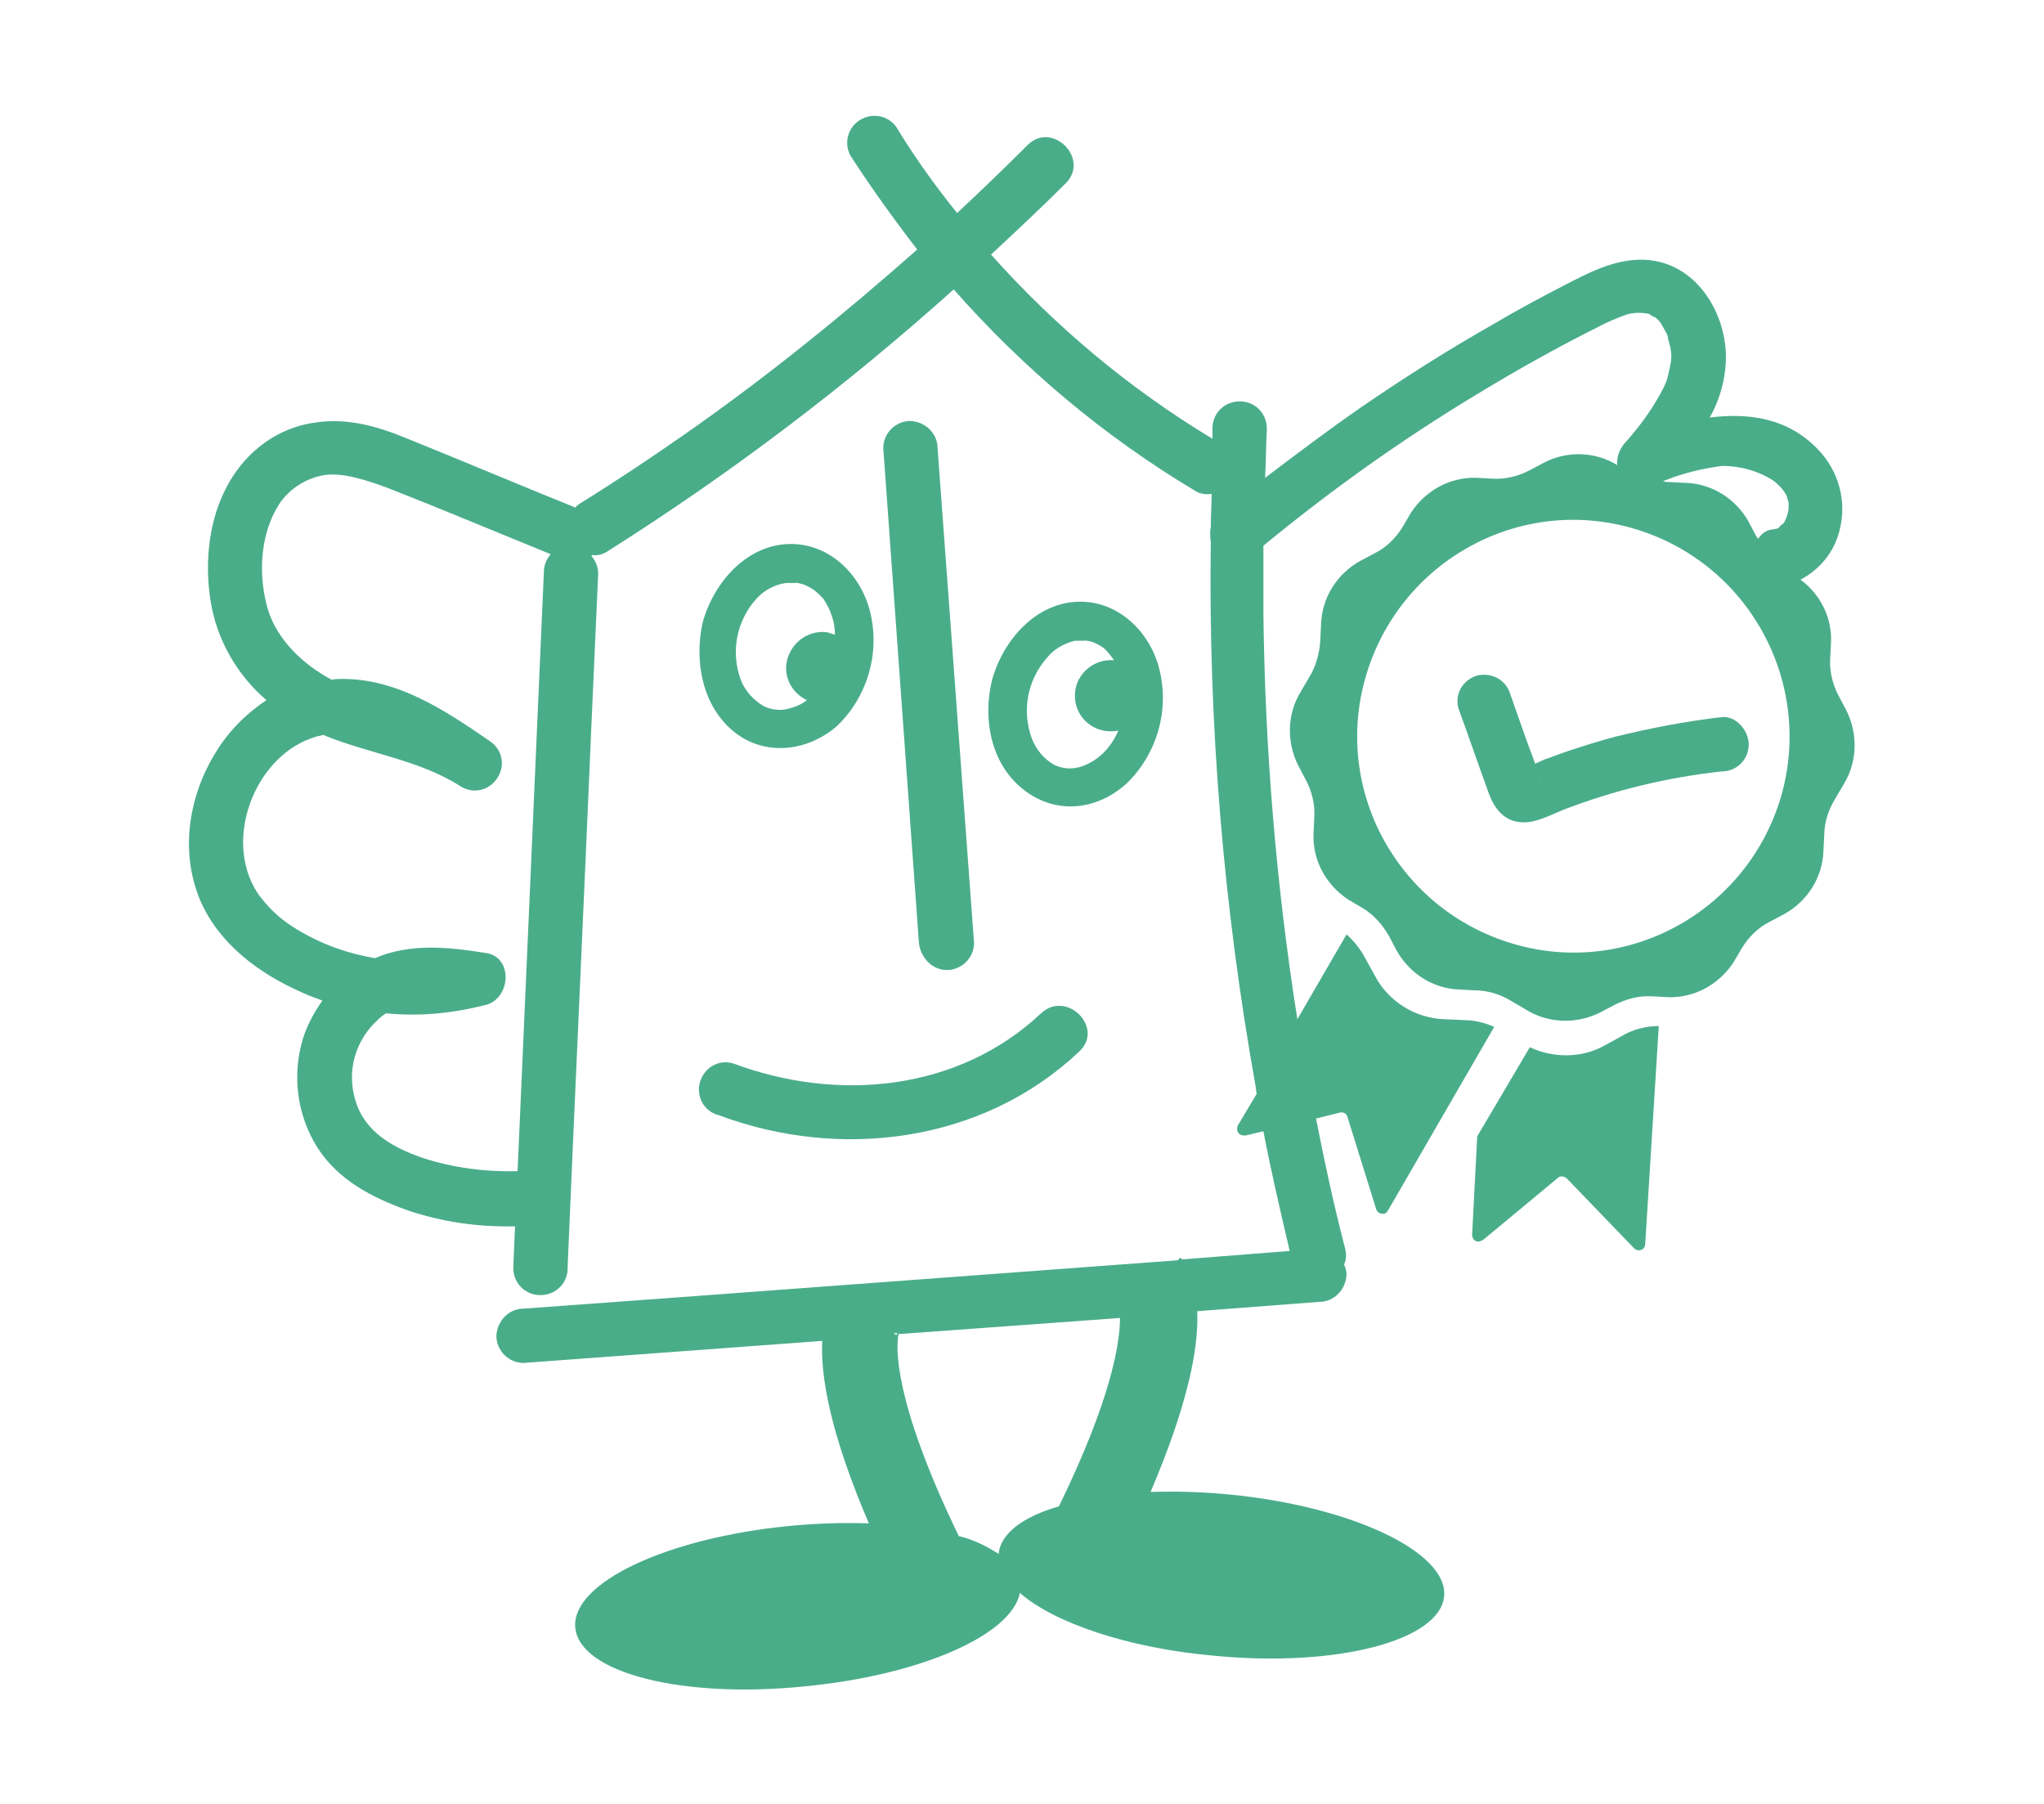 <?xml version="1.0" encoding="utf-8"?>
<!-- Generator: Adobe Illustrator 27.1.0, SVG Export Plug-In . SVG Version: 6.00 Build 0)  -->
<svg version="1.1" id="Laag_1" xmlns="http://www.w3.org/2000/svg" xmlns:xlink="http://www.w3.org/1999/xlink" x="0px" y="0px"
	 viewBox="0 0 240.9 212.6" style="enable-background:new 0 0 240.9 212.6;" xml:space="preserve">
<style type="text/css">
	.st0{fill:#4AAD8A;}
</style>
<path class="st0" d="M111.6,114.3c1.7,0,3.2-1.4,3.2-3.2l-4.3-58.3c0-1.7-1.4-3.1-3.2-3.2c-1.7,0-3.2,1.4-3.2,3.2
	c1.4,19.4,2.8,38.8,4.2,58.3C108.5,112.9,109.9,114.3,111.6,114.3z"/>
<path class="st0" d="M86.6,86.3c3.7,2.9,8.7,2.2,12.1-0.8c3.5-3.4,5-8.4,3.9-13.2c-1-4.4-4.6-8.1-9.2-8.2c-5.3-0.1-9.3,4.5-10.6,9.3
	C81.8,78,82.8,83.3,86.6,86.3z M92.7,68.7C93,68.7,92.8,68.7,92.7,68.7z M92.6,68.7L92.6,68.7h0.7c0.2,0,0.4,0,0.6,0
	c-0.1,0-0.4-0.1,0.1,0c0.7,0.1,1.3,0.4,1.9,0.8c0.4,0.3,0.7,0.6,1.1,1c0.4,0.6,0.8,1.3,1,2c0.3,0.8,0.4,1.5,0.4,2.3
	c-0.3-0.1-0.6-0.2-0.9-0.3c-2.3-0.3-4.4,1.3-4.8,3.6c-0.3,1.8,0.7,3.6,2.4,4.4c-0.5,0.4-1.1,0.7-1.8,0.9c-1.1,0.4-2.3,0.3-3.3-0.2
	c-1.2-0.7-2.2-1.8-2.7-3.1c-1.2-3.3-0.5-6.9,1.8-9.5C90.1,69.5,91.3,68.9,92.6,68.7L92.6,68.7z"/>
<path class="st0" d="M132.8,92.3c3.5-3.4,5-8.4,3.9-13.2c-1-4.4-4.6-8.1-9.2-8.2c-5.3-0.1-9.3,4.5-10.6,9.3
	c-1.1,4.6-0.1,9.9,3.8,12.9S129.4,95.4,132.8,92.3z M126.8,75.5C127.1,75.5,126.9,75.5,126.8,75.5z M126.7,75.5L126.7,75.5
	c0.3,0,0.5,0,0.7,0h0.6c-0.1,0-0.4-0.1,0.1,0c0.7,0.1,1.3,0.4,1.9,0.8c0.4,0.3,0.7,0.7,1,1.1c0.1,0.1,0.2,0.3,0.3,0.4
	c-2.3-0.2-4.4,1.5-4.6,3.8c-0.2,2.2,1.3,4.1,3.4,4.5c0.5,0.1,1.1,0.1,1.7,0c-0.3,0.7-0.7,1.4-1.2,2c-0.8,1-1.9,1.8-3.1,2.2
	c-1.1,0.4-2.3,0.3-3.3-0.2c-1.2-0.7-2.1-1.8-2.6-3.1c-1.2-3.3-0.5-6.9,1.8-9.5C124.2,76.5,125.4,75.8,126.7,75.5L126.7,75.5z"/>
<path class="st0" d="M84.7,131.4c14.4,5.4,31.2,3.2,42.5-7.5c3-2.8-1.5-7.3-4.5-4.5c-9.8,9.2-24,10.5-36.3,5.9
	c-1.7-0.5-3.4,0.5-3.9,2.2C82,129.2,83,131,84.7,131.4z"/>
<path class="st0" d="M25.4,88.7c-3.2,5.2-4.2,11.7-1.8,17.4c2.2,5.1,6.9,8.6,11.9,10.8c0.8,0.4,1.7,0.7,2.5,1
	c-1,1.4-1.8,2.9-2.3,4.5c-1.3,4.3-0.7,9,1.7,12.8c2.4,3.8,6.4,5.9,10.6,7.4c4.1,1.4,8.4,2,12.7,1.9l-0.2,4.7c-0.1,1.8,1.2,3.3,3,3.4
	c1.8,0.1,3.3-1.2,3.4-3c0-0.1,0-0.2,0-0.4c0.9-21.2,1.9-42.5,2.8-63.7l0.8-17.9c0-0.8-0.3-1.5-0.8-2.1l0.1-0.1
	c0.7,0.1,1.3-0.1,1.9-0.5c14.4-9.1,28-19.4,40.7-30.8c8.2,9.3,17.7,17.3,28.4,23.7c0.6,0.4,1.3,0.5,2,0.4c0,1.3-0.1,2.6-0.1,3.9
	c-0.1,0.5-0.1,1.1,0,1.7c-0.3,21.6,1.5,43.1,5.3,64.3l0.1,0.8l-2.2,3.7c-0.2,0.4-0.1,0.9,0.3,1.1c0.2,0.1,0.4,0.1,0.6,0.1l2.1-0.5
	c0.9,4.7,2,9.4,3.1,14.1l-12.7,1c-0.1-0.1-0.1-0.2-0.2-0.2l-0.3,0.3l-56.6,4.2l-20.5,1.5c-1.7,0-3.1,1.4-3.2,3.2
	c0,1.7,1.4,3.2,3.2,3.2l35.2-2.6c-0.2,4.3,1,11,5.5,21.5c-3.1-0.1-6.2,0-9.3,0.3c-14.5,1.4-25.8,6.7-25.3,12s12.6,8.4,27.1,6.9
	c13.5-1.3,24.3-6,25.3-11c4,3.5,12.7,6.5,22.9,7.4c14.5,1.4,26.6-1.8,27.1-7s-10.9-10.6-25.3-12c-3.1-0.3-6.2-0.4-9.3-0.3
	c4.4-10.3,5.7-17,5.5-21.3l14.4-1.1c1.7,0,3.1-1.4,3.2-3.2c0-0.4-0.1-0.8-0.3-1.2c0.3-0.6,0.3-1.3,0.1-2c-1.3-5-2.4-10.1-3.4-15.2
	l2.8-0.7c0.4-0.1,0.8,0.1,0.9,0.5l3.4,10.9c0.1,0.4,0.6,0.6,1,0.5c0.2-0.1,0.3-0.2,0.4-0.4l12.5-21.6c-1.1-0.5-2.4-0.8-3.6-0.8
	l-2.2-0.1c-3.5-0.1-6.7-2.1-8.3-5.2l-1.1-2c-0.6-1.1-1.3-2-2.2-2.8l-5.8,10c-2.5-15.8-3.8-31.7-4-47.6c0-2.7,0-5.5,0-8.2
	c7.9-6.5,16.3-12.5,25.1-17.8c4.6-2.8,9.4-5.5,14.2-7.9c1.1-0.6,2.3-1.1,3.4-1.5c0.9-0.3,1.9-0.3,2.8-0.1c0.2,0.2,0.4,0.3,0.7,0.4
	c0,0,0.6,0.5,0.7,0.8c0,0,0.2,0.3,0.4,0.7c0.2,0.3,0.4,0.7,0.4,1.1c0.1,0.2,0.1,0.4,0.2,0.7s0.1,0.4,0.1,0.5c0.1,0.5,0.1,1.1,0,1.6
	c-0.1,0.5-0.2,0.9-0.3,1.4c-0.1,0.5-0.3,1-0.5,1.4c-1.2,2.4-2.8,4.6-4.6,6.6c-0.6,0.7-1,1.6-0.9,2.6c-2.6-1.6-5.9-1.7-8.6-0.3
	l-1.7,0.9c-1.3,0.7-2.9,1.1-4.4,1l-1.9-0.1c-3.1-0.1-6,1.5-7.7,4.1l-1,1.7c-0.8,1.3-1.9,2.4-3.3,3.1l-1.7,0.9
	c-2.7,1.5-4.5,4.3-4.6,7.4l-0.1,2c-0.1,1.5-0.5,3-1.3,4.3l-1,1.7c-1.6,2.6-1.7,5.9-0.3,8.7l0.9,1.7c0.7,1.3,1.1,2.9,1,4.4l-0.1,2
	c-0.1,3.1,1.5,6,4.1,7.7l1.7,1c1.3,0.8,2.3,1.9,3.1,3.3l0.9,1.7c1.5,2.7,4.3,4.5,7.4,4.6l1.9,0.1c1.5,0,3,0.5,4.3,1.3l1.7,1
	c2.6,1.6,5.9,1.7,8.7,0.3l1.7-0.9c1.4-0.7,2.9-1.1,4.4-1l1.9,0.1c3.1,0.1,6-1.5,7.7-4.1l1-1.7c0.8-1.3,1.9-2.4,3.3-3.1l1.7-0.9
	c2.7-1.5,4.5-4.3,4.6-7.4l0.1-1.9c0-1.5,0.5-3,1.3-4.3l1-1.7c1.6-2.6,1.7-5.9,0.3-8.7l-0.9-1.7c-0.7-1.3-1.1-2.9-1-4.4l0.1-2
	c0.1-2.9-1.3-5.6-3.6-7.3c2.3-1.2,4-3.3,4.6-5.8c0.9-3.4-0.1-7-2.5-9.5c-3.5-3.7-8.1-4.4-12.8-3.8c1.3-2.3,2-5,1.9-7.7
	c-0.3-5.5-4.1-10.9-10-10.9c-3.3,0-6.3,1.6-9.2,3.1s-5.5,2.9-8.2,4.5c-5.3,3-10.5,6.3-15.6,9.8c-3.9,2.7-7.6,5.5-11.3,8.3
	c0.1-1.9,0.1-3.7,0.2-5.6c0.1-1.8-1.2-3.3-3-3.4c-1.8-0.1-3.3,1.2-3.4,3c0,0.1,0,0.2,0,0.4c0,0.3,0,0.7,0,1
	c-9.8-5.9-18.5-13.2-26.1-21.7c3-2.8,5.9-5.5,8.8-8.4s-1.6-7.4-4.5-4.5c-2.7,2.7-5.5,5.4-8.3,8c-2.5-3.1-4.8-6.3-6.9-9.7
	c-0.8-1.6-2.7-2.2-4.3-1.4c-1.6,0.8-2.2,2.7-1.4,4.3c0.1,0.1,0.1,0.2,0.2,0.3c2.4,3.7,5,7.3,7.7,10.8C99.5,37,90.4,44.4,80.8,51.1
	c-4,2.8-8.2,5.6-12.4,8.2c-0.2,0.1-0.4,0.3-0.6,0.5c-6.7-2.7-13.3-5.5-20-8.2c-3.4-1.4-7-2.4-10.7-1.8c-3,0.4-5.8,1.9-7.9,4.1
	c-4.2,4.4-5.3,11-4.4,16.8c0.7,4.6,3.1,8.8,6.6,11.8C29,84.1,26.9,86.2,25.4,88.7z M105.8,157.1c-0.1,0.1-0.1,0.2-0.2,0.2l-0.3-0.2
	L105.8,157.1z M117.7,183.1c-1.4-0.9-3-1.7-4.7-2.1c-7.8-16.1-7.4-22.4-7.1-23.8l26.1-1.9c0,2.9-1,9.5-7.2,22.2
	C120.6,178.7,117.9,180.7,117.7,183.1z M209.9,93.9c-4,13.5-18.1,21.3-31.6,17.3c-13.5-4-21.3-18.1-17.3-31.6
	c4-13.5,18.1-21.3,31.6-17.3c0,0,0,0,0,0C206.1,66.3,213.8,80.4,209.9,93.9z M209.1,56.7c0.6,0.5,1.2,1.1,1.5,1.8l0,0c0,0,0,0,0,0.1
	c0.1,0.2,0.1,0.4,0.2,0.6c0,0.3,0,0.5,0,0.8c-0.1,0.6-0.3,1.2-0.6,1.7c0.1-0.2-0.9,0.7-0.4,0.4c-0.1,0.1-0.2,0.1-0.4,0.2
	c0,0-0.6,0.1-0.6,0.1c-0.7,0.1-1.2,0.5-1.6,1.1l-0.2-0.3l-0.9-1.7c-1.5-2.7-4.3-4.5-7.4-4.6l-1.9-0.1c-0.3,0-0.5,0-0.8-0.1
	c2.2-0.9,4.6-1.5,7-1.8C205.1,54.9,207.3,55.5,209.1,56.7z M38.1,86.6c5.3,2.2,11.2,2.9,16.1,6c1.5,1,3.4,0.6,4.4-0.9
	c1-1.5,0.6-3.4-0.9-4.4c-0.1-0.1-0.2-0.1-0.3-0.2c-5.1-3.5-10.6-7.1-17-7.1c-0.5,0-0.9,0-1.3,0.1c-3.4-1.8-6.4-4.7-7.5-8.2
	c-1.2-4-1-8.9,1.3-12.5c1.2-1.8,3.1-3,5.2-3.4c2.2-0.4,5.2,0.6,7.6,1.5c6.4,2.5,12.8,5.2,19.2,7.8c-0.5,0.6-0.8,1.3-0.8,2.1
	l-2.8,63.8l-0.3,6.8c-3.8,0.1-7.7-0.4-11.3-1.6c-3.4-1.2-6.7-3-7.8-6.7c-1.1-3.5,0-7.2,2.7-9.6c0.3-0.3,0.6-0.5,0.9-0.7
	c4,0.4,7.9,0,11.8-1c2.9-0.8,3.2-5.6,0-6.1c-4.4-0.7-8.9-1.2-13.1,0.6c-3.6-0.6-7-1.9-10-3.9c-1.5-1-2.7-2.2-3.8-3.7
	C26,98.7,30.4,88.1,38.1,86.6z"/>
<path class="st0" d="M189.1,123.2c-2.7,1.5-6,1.5-8.8,0.2l-6.2,10.5l-0.6,11.6c0,0.4,0.3,0.8,0.7,0.8c0.2,0,0.4-0.1,0.6-0.2l8.8-7.3
	c0.3-0.3,0.8-0.2,1.1,0.1l7.9,8.2c0.3,0.3,0.8,0.3,1.1,0c0.1-0.1,0.2-0.3,0.2-0.5l1.6-25.7c-1.5,0-3.1,0.4-4.4,1.2L189.1,123.2z"/>
<path class="st0" d="M190.4,86.8c-1.9,0.5-3.8,1.1-5.6,1.7c-0.9,0.3-1.9,0.7-2.8,1l-1.1,0.5v-0.1l-1-2.7l-1.9-5.4
	c-0.5-1.7-2.2-2.6-3.9-2.2c-1.7,0.5-2.7,2.2-2.2,3.9c1.2,3.3,2.3,6.5,3.5,9.8c0.7,2,1.9,3.6,4.2,3.6c1.6,0,3.2-0.9,4.7-1.5
	c6-2.3,12.2-3.8,18.6-4.5c1.8,0,3.2-1.4,3.2-3.2c0-1.6-1.5-3.4-3.2-3.2C198.6,85,194.5,85.8,190.4,86.8z M181.6,91.9L181.6,91.9
	L181.6,91.9C181.7,92.2,181.6,92.2,181.6,91.9z"/>
</svg>
